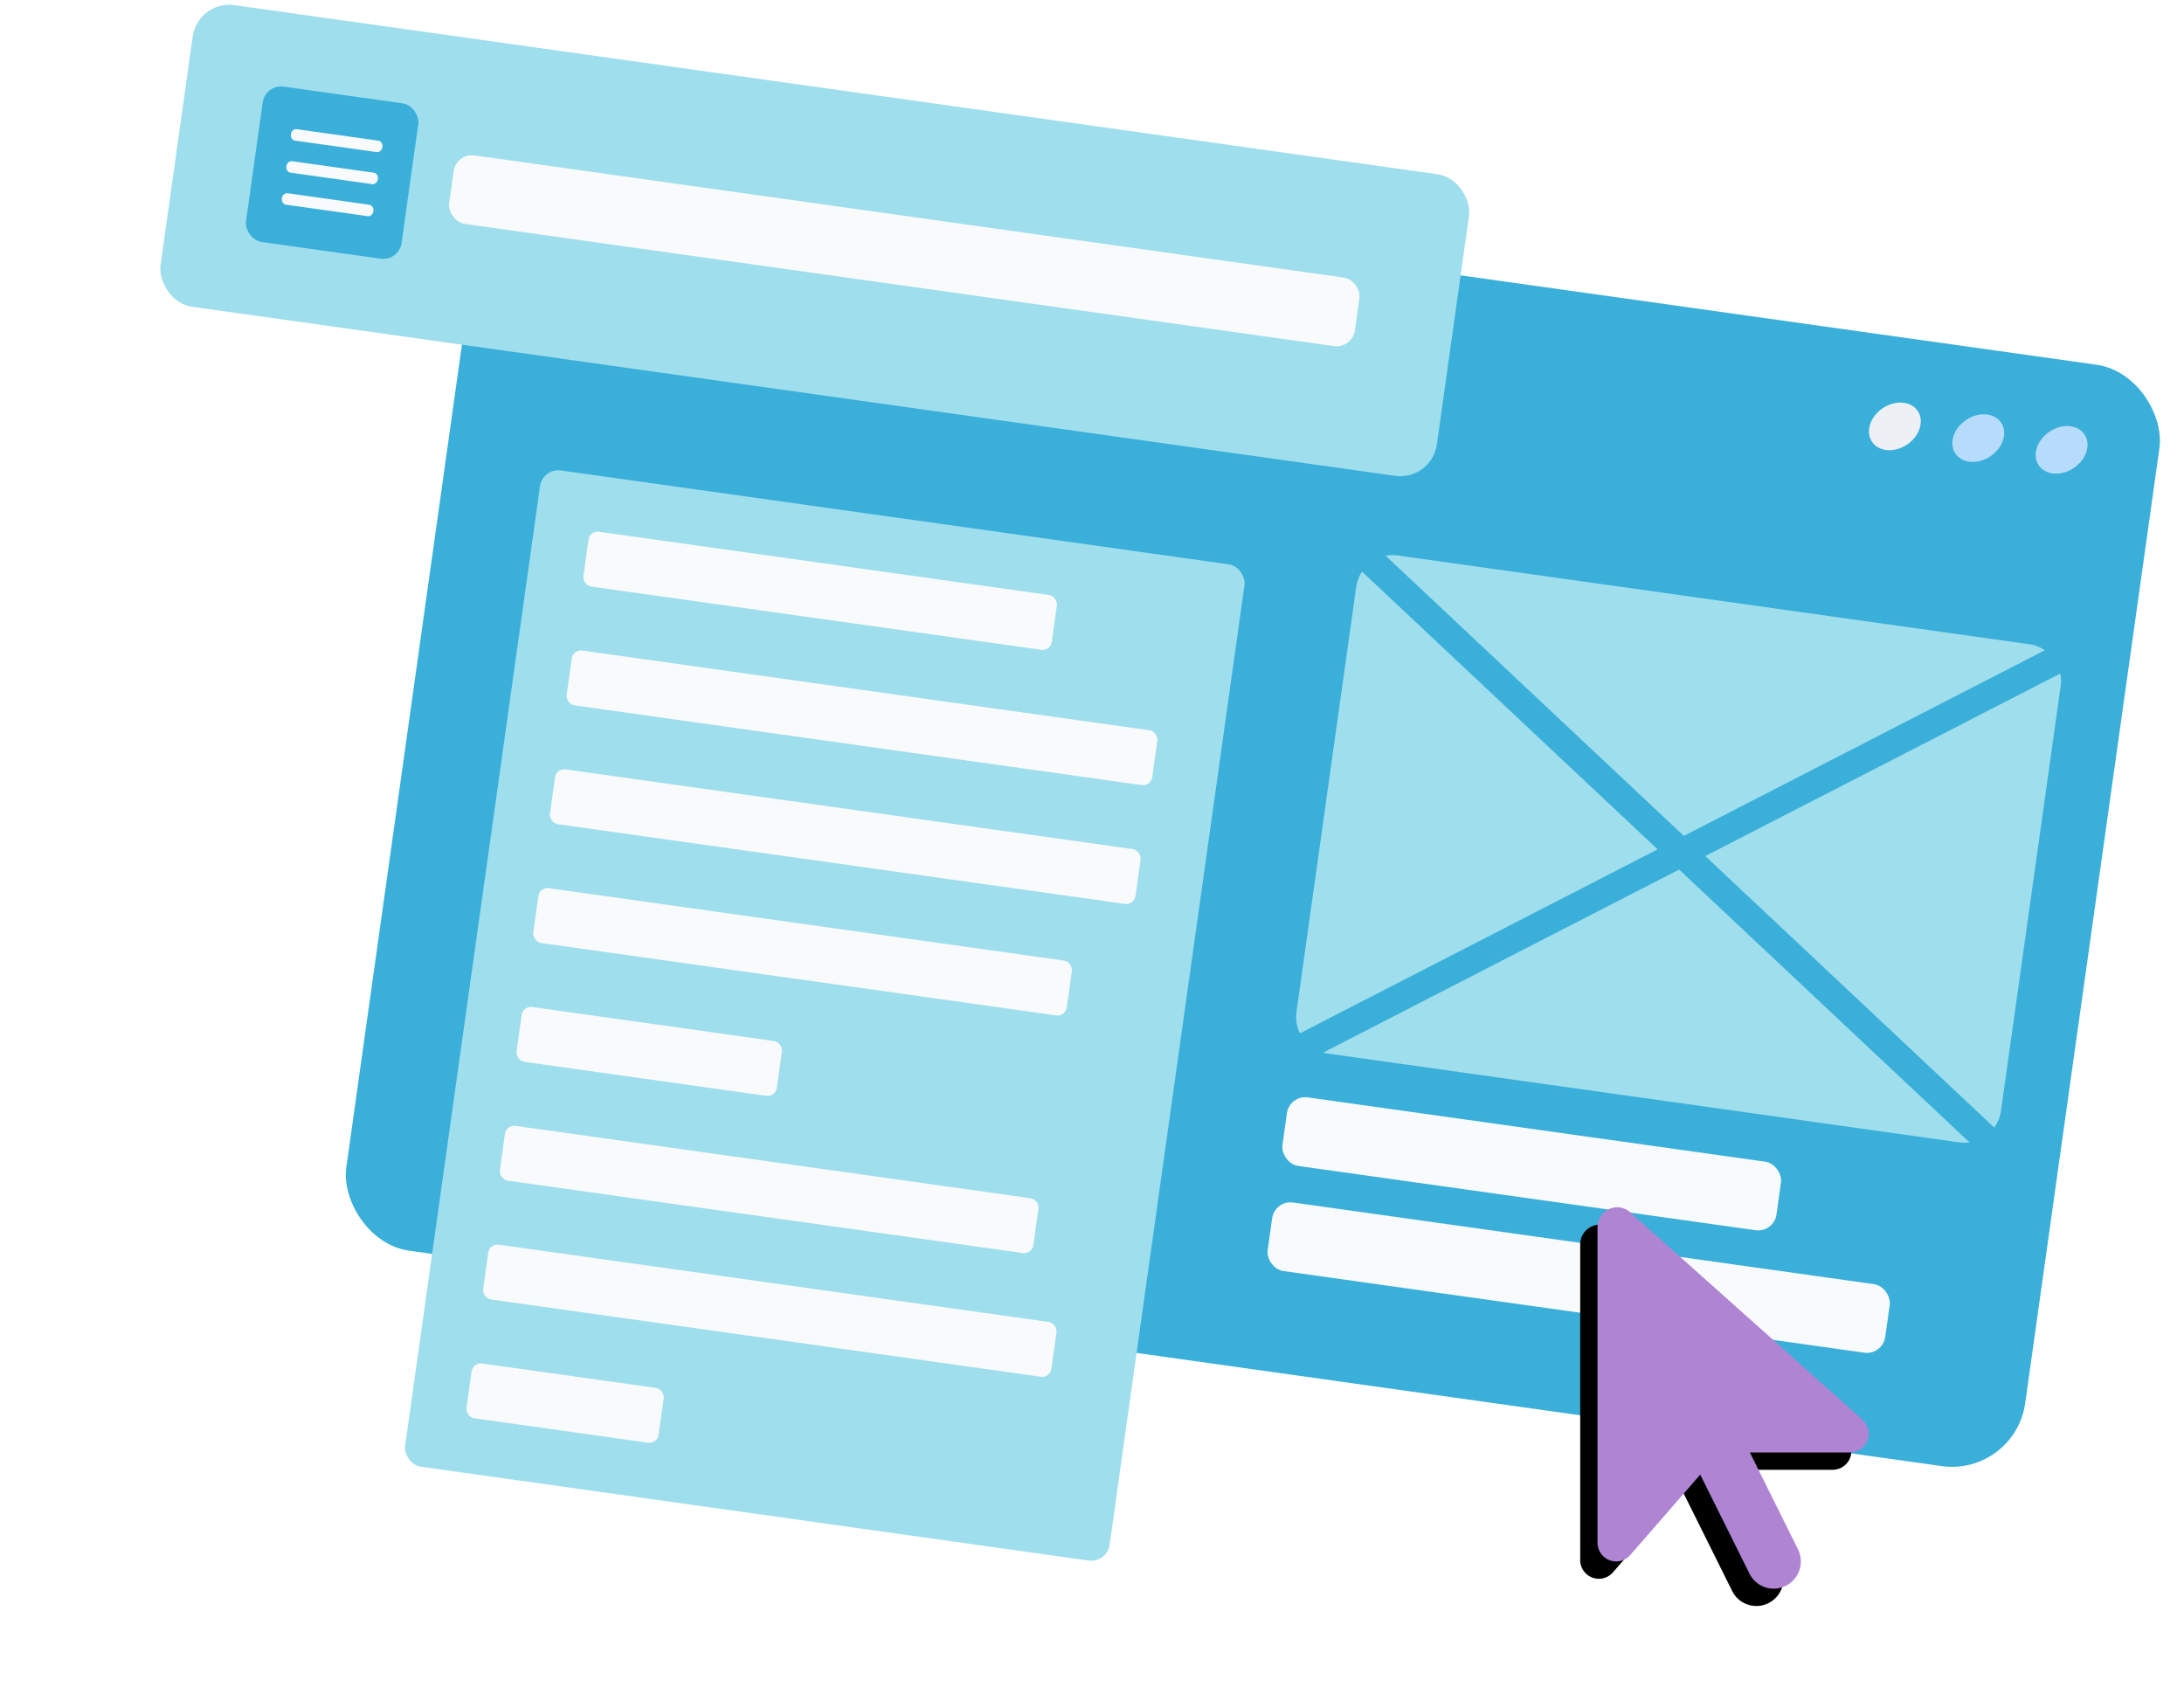 <svg xmlns="http://www.w3.org/2000/svg" xmlns:xlink="http://www.w3.org/1999/xlink" viewBox="0 0 378 292"><defs><filter id="a" width="112.8%" height="109.1%" x="-9.6%" y="-2.3%" filterUnits="objectBoundingBox"><feOffset dx="-3" dy="3" in="SourceAlpha" result="shadowOffsetOuter1"/><feColorMatrix in="shadowOffsetOuter1" values="0 0 0 0 1 0 0 0 0 1 0 0 0 0 1 0 0 0 1 0"/></filter><path id="b" d="M276.496 212.367v54.63a3.234 3.234 0 0 0 3.227 3.24c.924 0 1.819-.397 2.435-1.105l12.114-13.922 8.522 17.134a4.679 4.679 0 0 0 6.292 2.107 4.72 4.72 0 0 0 2.097-6.32l-8.316-16.751h17.321a3.25 3.25 0 0 0 3.242-3.256c0-.929-.396-1.812-1.086-2.431l-40.186-35.874a3.386 3.386 0 0 0-2.259-.87 3.413 3.413 0 0 0-3.403 3.418Z"/></defs><g fill="none" fill-rule="evenodd"><g transform="rotate(8 17.118 244.803)"><rect width="293.431" height="192.487" x="53.569" y="16.773" fill="#3AAFD9" rx="12.8"/><rect width="223.071" height="52.714" fill="#9FDEED" rx="6.4"/><rect width="27.184" height="27.156" x="13.592" y="12.779" fill="#3AAFD9" rx="3.2"/><rect width="123.129" height="174.117" x="70.359" y="71.883" fill="#9FDEED" rx="3.2"/><path fill="#9FDEED" d="M219.077 66.292H329.406a6.4 6.4 0 0 1 6.4 6.4v74.259a6.4 6.4 0 0 1-6.4 6.4H219.077a6.4 6.4 0 0 1-6.4-6.4V72.692a6.4 6.4 0 0 1 6.4-6.4Z"/><path stroke="#3AAFD9" stroke-linecap="square" stroke-width="4.8" d="m212.278 154.549 120.995-85.396M333.408 151.753 212.413 66.357"/><rect width="86.35" height="11.981" x="213.477" y="161.338" fill="#F8FAFC" rx="3.2"/><rect width="158.309" height="11.981" x="47.972" y="19.968" fill="#F8FAFC" rx="3.2"/><rect width="81.873" height="9.584" x="79.954" y="81.468" fill="#F8FAFC" rx="1.6"/><rect width="93.244" height="9.584" x="79.954" y="143.766" fill="#F8FAFC" rx="1.6"/><rect width="99.309" height="9.584" x="79.954" y="206.065" fill="#F8FAFC" rx="1.6"/><rect width="93.244" height="9.584" x="79.954" y="185.299" fill="#F8FAFC" rx="1.6"/><rect width="45.485" height="9.584" x="79.954" y="164.532" fill="#F8FAFC" rx="1.6"/><rect width="33.581" height="9.584" x="79.954" y="226.831" fill="#F8FAFC" rx="1.6"/><rect width="107.938" height="11.981" x="213.477" y="179.708" fill="#F8FAFC" rx="3.2"/><rect width="102.341" height="9.584" x="79.954" y="102.234" fill="#F8FAFC" rx="1.6"/><rect width="102.341" height="9.584" x="79.954" y="123" fill="#F8FAFC" rx="1.6"/><path fill="#EDF0F4" fill-rule="nonzero" d="M304.67 28.986c1.408 1.544.969 4.234-.983 6.008-1.951 1.774-4.675 1.96-6.084.417-1.41-1.544-.97-4.234.982-6.008 1.951-1.775 4.675-1.961 6.084-.417Z"/><path fill="#B7DCFB" fill-rule="nonzero" d="M319.242 28.988c1.409 1.544.969 4.234-.982 6.008-1.952 1.774-4.676 1.961-6.085.417-1.409-1.544-.97-4.234.982-6.008s4.676-1.961 6.085-.417ZM333.808 28.99c1.409 1.544.97 4.234-.982 6.008-1.951 1.775-4.676 1.961-6.085.417-1.409-1.544-.969-4.234.982-6.008 1.952-1.774 4.676-1.96 6.085-.417Z"/><path d="M17.59 16.773h19.189v19.169h-19.19z"/><path fill="#F8FAFC" fill-rule="nonzero" d="M19.184 20.757c0-.552.384-1 .858-1h14.285c.475 0 .857.448.857 1 0 .554-.382 1-.857 1H20.042c-.474 0-.858-.446-.858-1Zm0 5.6c0-.554.384-1 .858-1h14.285c.475 0 .857.446.857 1s-.382 1-.857 1H20.042c-.474 0-.858-.446-.858-1Zm15.143 6.6H20.042c-.474 0-.858-.446-.858-1s.384-1 .858-1h14.285c.475 0 .857.446.857 1s-.382 1-.857 1Z"/></g><g fill-rule="nonzero"><use xlink:href="#b" fill="#000" filter="url(#a)"/><use xlink:href="#b" fill="#AE84D3"/></g></g></svg>